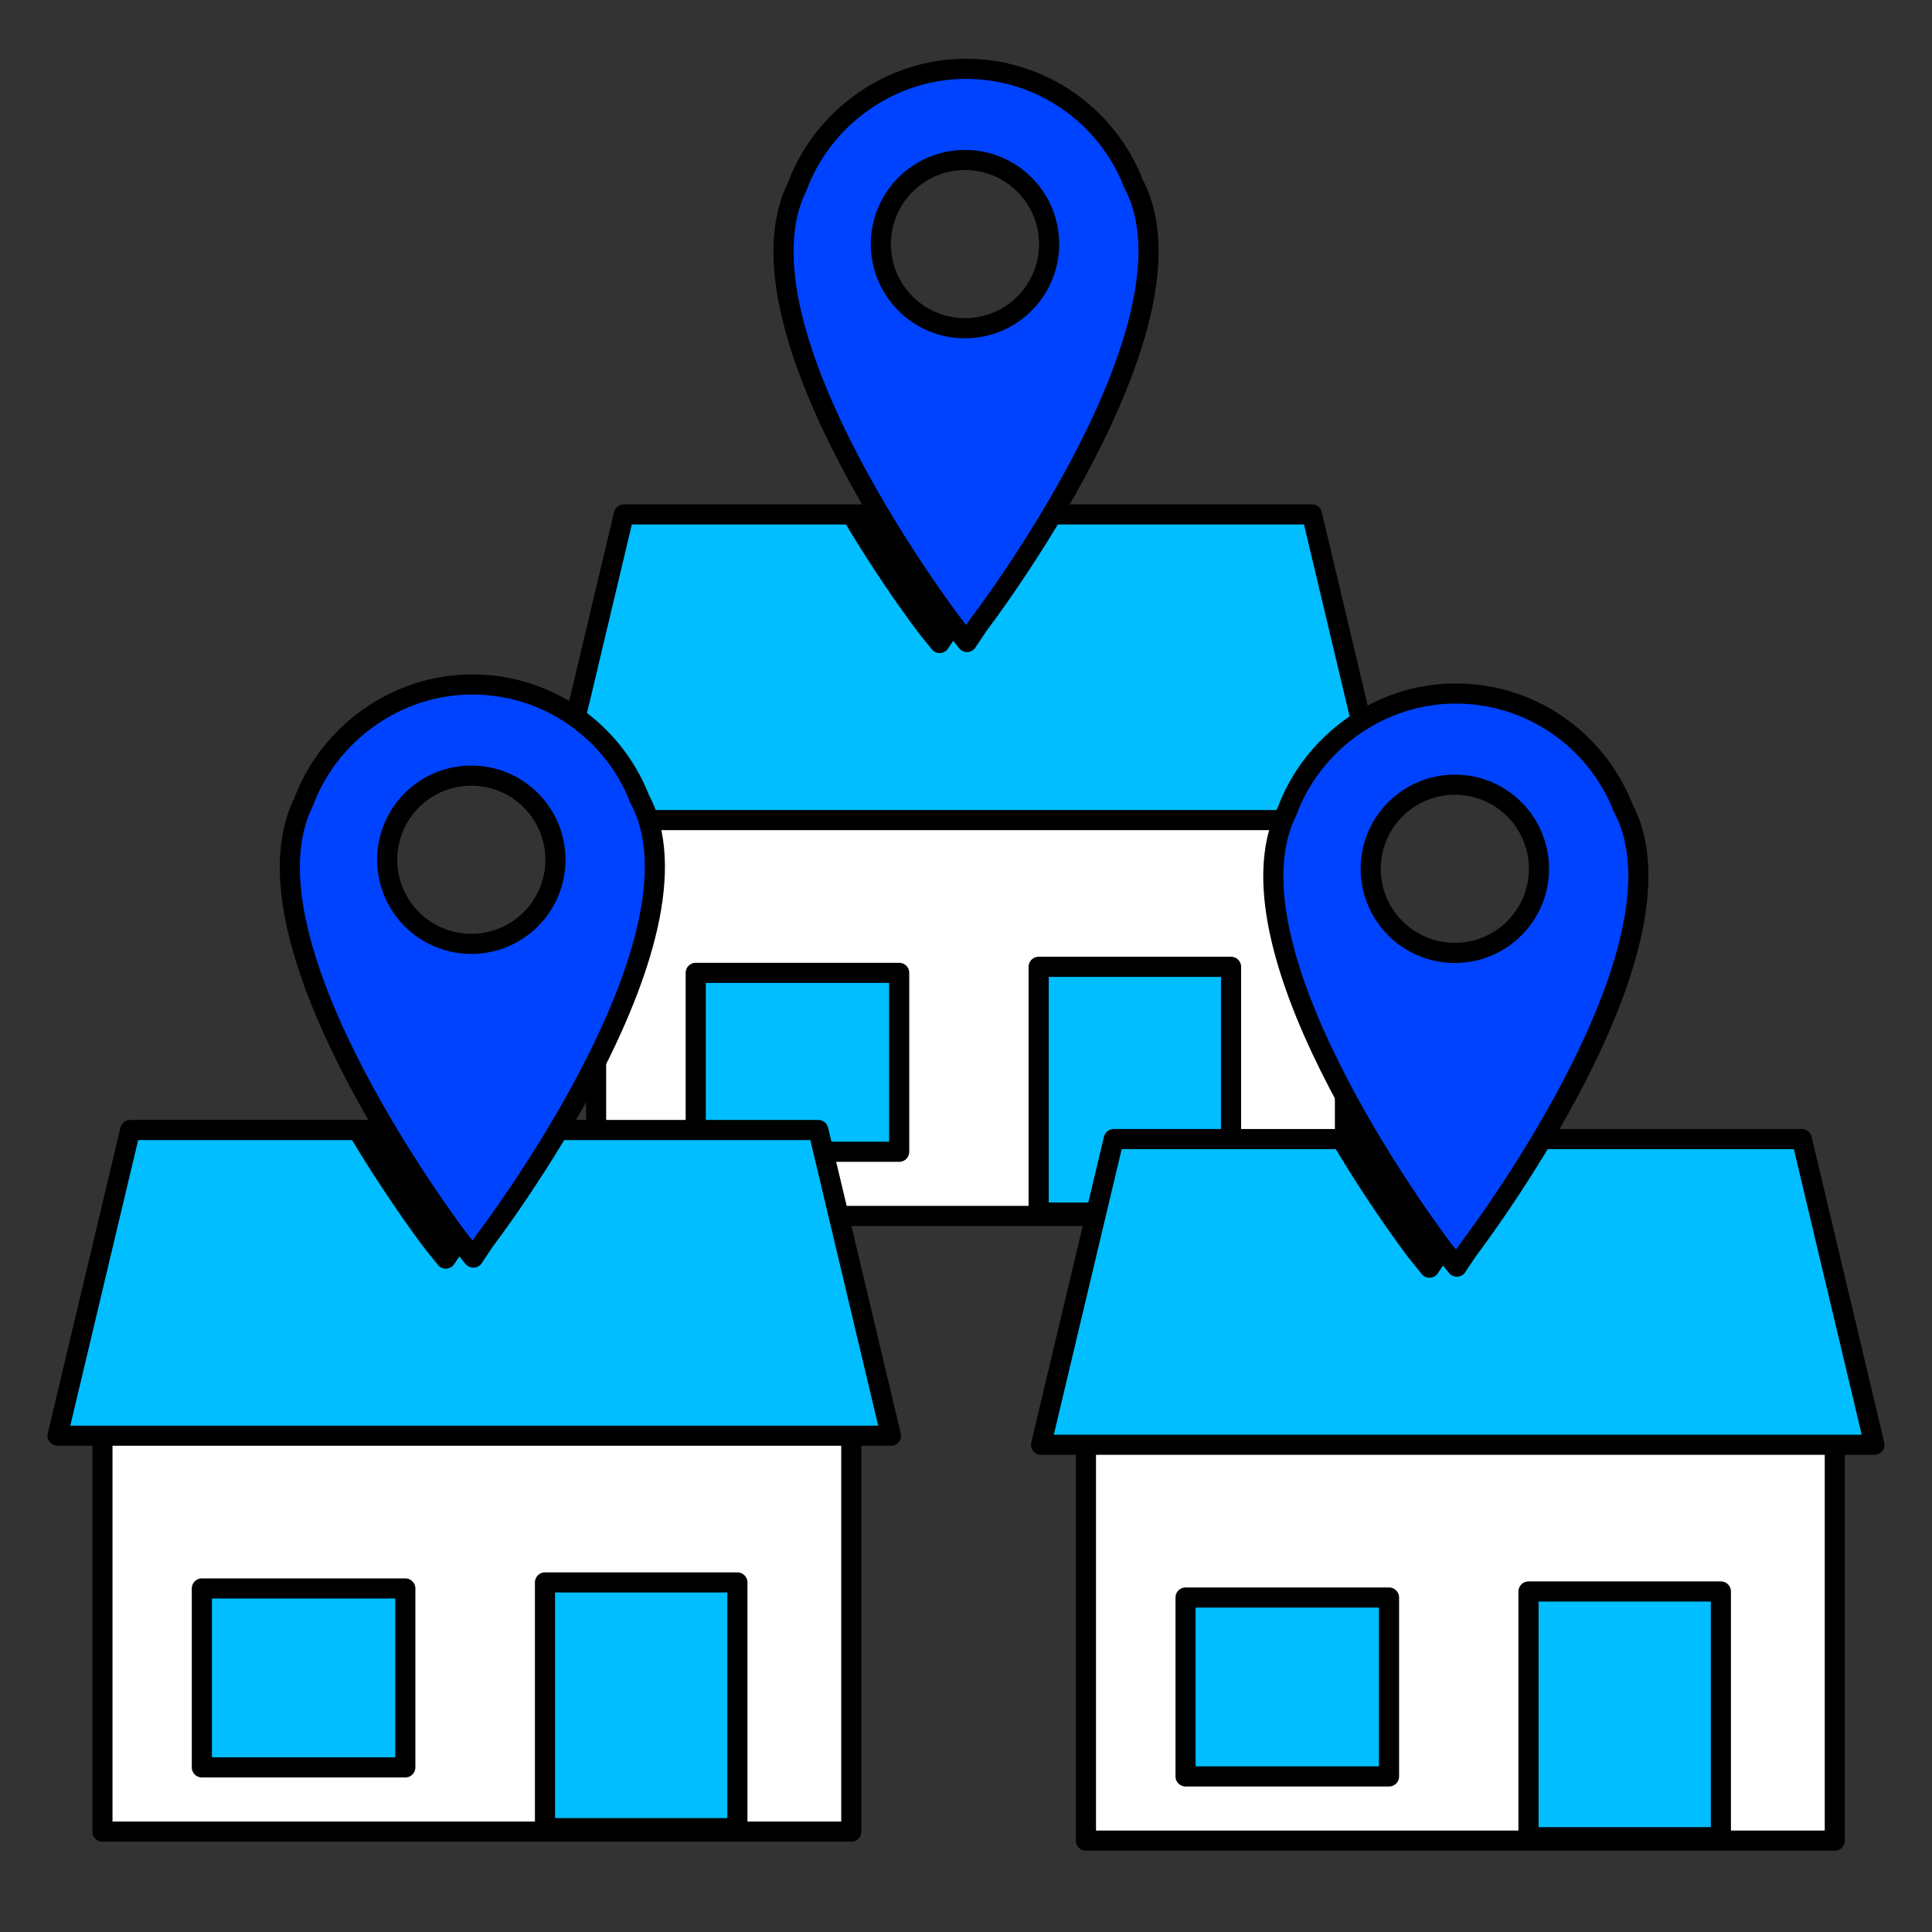 <?xml version="1.0" encoding="UTF-8"?>
<svg xmlns="http://www.w3.org/2000/svg" xmlns:xlink="http://www.w3.org/1999/xlink" id="Layer_2" data-name="Layer 2" viewBox="0 0 96 96">
  <rect x="0" y="0" width="96" height="96" fill="#333333" stroke="none"/>
  <defs>
    <style>
      .cls-1 {
        fill: none;
      }

      .cls-2 {
        fill: #fff;
      }

      .cls-2, .cls-3, .cls-4, .cls-5 {
        stroke: #000;
        stroke-linecap: round;
        stroke-linejoin: round;
      }

      .cls-3 {
        fill: #0043ff;
      }

      .cls-4 {
        fill: #00beff;
      }

      .cls-6 {
        clip-path: url(#clippath-1);
      }

      .cls-7 {
        clip-path: url(#clippath-3);
      }

      .cls-8 {
        clip-path: url(#clippath-5);
      }
    </style>
    <clipPath id="clippath-1">
      <polygon class="cls-1" points="65.19 25.56 48.29 25.56 47.9 25.56 31 25.56 27.39 40.75 47.78 40.75 48.42 40.75 68.8 40.75 65.19 25.56"></polygon>
    </clipPath>
    <clipPath id="clippath-3">
      <polygon class="cls-1" points="89.53 56.6 72.63 56.6 72.24 56.6 55.34 56.6 51.73 71.79 72.11 71.79 72.76 71.79 93.14 71.79 89.53 56.6"></polygon>
    </clipPath>
    <clipPath id="clippath-5">
      <polygon class="cls-1" points="40.66 56.15 23.76 56.15 23.37 56.15 6.47 56.15 2.86 71.34 23.24 71.34 23.89 71.34 44.27 71.34 40.66 56.15"></polygon>
    </clipPath>
  </defs>
  <g id="Layer_2-2" data-name="Layer 2">
    <g>
      <rect class="cls-1" width="96" height="96"></rect>
      <g>
        <g>
          <g>
            <g>
              <rect class="cls-2" x="29.62" y="33.35" width="37.21" height="27.07"></rect>
              <rect class="cls-4" x="51.61" y="48.04" width="9.56" height="12.21"></rect>
              <rect class="cls-4" x="34.57" y="48.34" width="10.11" height="8.89"></rect>
            </g>
            <polygon class="cls-4" points="65.19 25.56 48.29 25.56 47.9 25.56 31 25.56 27.39 40.75 47.78 40.75 48.42 40.75 68.8 40.75 65.19 25.56"></polygon>
          </g>
          <g class="cls-6">
            <path class="cls-5" d="m54.92,9.07c-1.32-3.28-4.53-5.6-8.29-5.6s-7.12,2.44-8.38,5.86c-3.52,7.07,7.78,21.8,7.78,21.8l.66.82.56-.84s11.55-15.06,7.66-22.03Zm-12.51,3.11c0-2.31,1.87-4.18,4.18-4.18s4.18,1.87,4.18,4.18-1.87,4.18-4.18,4.18-4.18-1.87-4.18-4.18Z"></path>
          </g>
          <path class="cls-3" d="m56.28,9.02c-1.32-3.28-4.53-5.6-8.29-5.6s-7.12,2.44-8.38,5.86c-3.52,7.07,7.78,21.8,7.78,21.8l.66.82.56-.84s11.55-15.06,7.66-22.03Zm-12.51,3.11c0-2.31,1.87-4.18,4.18-4.18s4.18,1.87,4.18,4.18-1.87,4.18-4.18,4.18-4.18-1.87-4.18-4.18Z"></path>
        </g>
        <g>
          <g>
            <g>
              <rect class="cls-2" x="53.96" y="64.39" width="37.21" height="27.07"></rect>
              <rect class="cls-4" x="75.95" y="79.08" width="9.56" height="12.21"></rect>
              <rect class="cls-4" x="58.91" y="79.38" width="10.11" height="8.89"></rect>
            </g>
            <polygon class="cls-4" points="89.53 56.6 72.63 56.6 72.24 56.6 55.34 56.6 51.73 71.79 72.11 71.79 72.76 71.79 93.14 71.79 89.53 56.6"></polygon>
          </g>
          <g class="cls-7">
            <path class="cls-5" d="m79.26,40.11c-1.32-3.28-4.53-5.6-8.29-5.6s-7.12,2.44-8.38,5.86c-3.52,7.07,7.78,21.8,7.78,21.8l.66.82.56-.84s11.55-15.06,7.66-22.03Zm-12.51,3.11c0-2.31,1.87-4.18,4.18-4.18s4.18,1.87,4.18,4.18-1.87,4.18-4.18,4.18-4.18-1.87-4.18-4.18Z"></path>
          </g>
          <path class="cls-3" d="m80.62,40.06c-1.32-3.28-4.53-5.6-8.29-5.6s-7.12,2.44-8.38,5.86c-3.52,7.07,7.78,21.8,7.78,21.8l.66.82.56-.84s11.55-15.06,7.66-22.03Zm-12.51,3.11c0-2.31,1.87-4.18,4.18-4.18s4.18,1.87,4.18,4.18-1.87,4.18-4.18,4.18-4.18-1.87-4.18-4.18Z"></path>
        </g>
        <g>
          <g>
            <g>
              <rect class="cls-2" x="5.09" y="63.94" width="37.21" height="27.07"></rect>
              <rect class="cls-4" x="27.08" y="78.63" width="9.56" height="12.21"></rect>
              <rect class="cls-4" x="10.03" y="78.93" width="10.11" height="8.89"></rect>
            </g>
            <polygon class="cls-4" points="40.66 56.15 23.76 56.15 23.37 56.15 6.47 56.15 2.86 71.34 23.24 71.34 23.89 71.34 44.27 71.34 40.66 56.15"></polygon>
          </g>
          <g class="cls-8">
            <path class="cls-5" d="m30.38,39.66c-1.32-3.28-4.53-5.6-8.29-5.6s-7.12,2.44-8.38,5.86c-3.52,7.07,7.78,21.8,7.78,21.8l.66.82.56-.84s11.55-15.06,7.66-22.03Zm-12.51,3.11c0-2.31,1.87-4.18,4.18-4.18s4.18,1.87,4.18,4.18-1.87,4.18-4.18,4.18-4.18-1.87-4.18-4.18Z"></path>
          </g>
          <path class="cls-3" d="m31.75,39.61c-1.32-3.28-4.53-5.6-8.29-5.6s-7.12,2.44-8.38,5.86c-3.52,7.07,7.78,21.8,7.78,21.8l.66.82.56-.84s11.55-15.06,7.66-22.03Zm-12.51,3.11c0-2.31,1.87-4.18,4.18-4.18s4.18,1.87,4.18,4.18-1.87,4.18-4.18,4.18-4.18-1.87-4.18-4.18Z"></path>
        </g>
      </g>
    </g>
  </g>
</svg>
